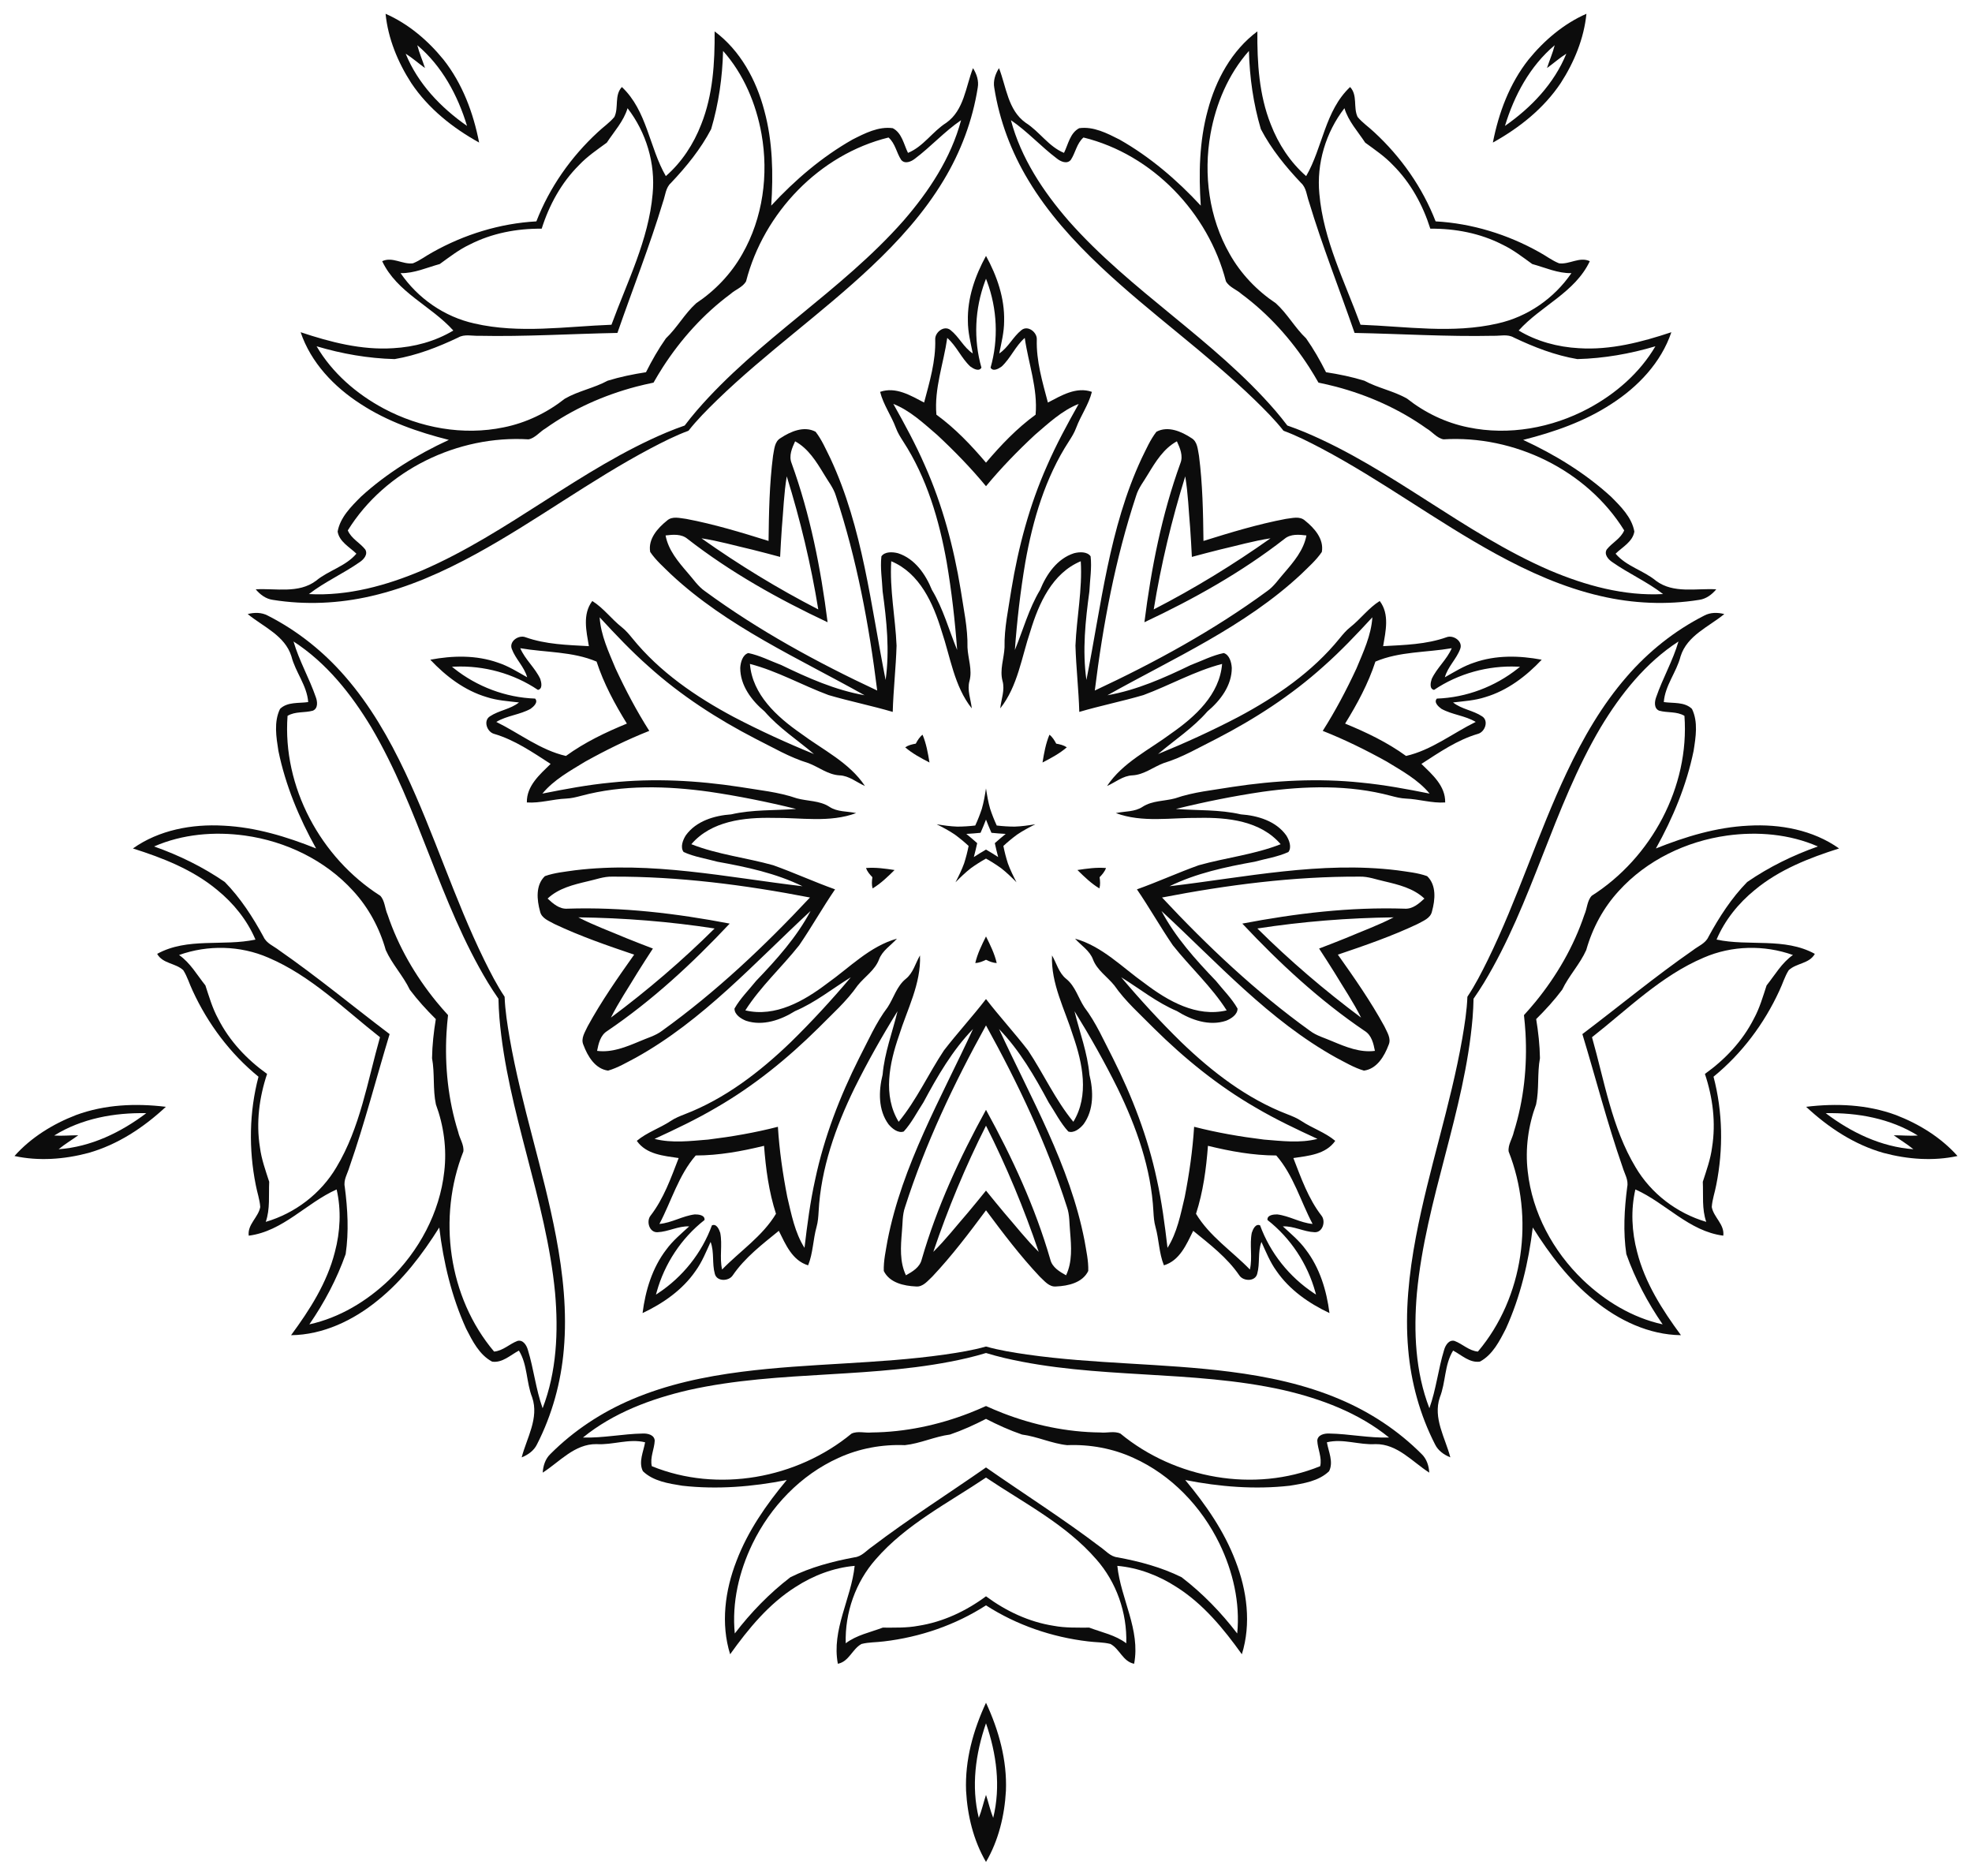<?xml version="1.0" encoding="utf-8"?>
<!DOCTYPE svg PUBLIC "-//W3C//DTD SVG 1.1//EN" "http://www.w3.org/Graphics/SVG/1.1/DTD/svg11.dtd">
<svg version="1.1" id="Layer_1" xmlns="http://www.w3.org/2000/svg" xmlns:xlink="http://www.w3.org/1999/xlink" x="0px" y="0px"
	 viewBox="0 0 1707.427 1623.86" enable-background="new 0 0 1707.427 1623.86" xml:space="preserve">
<g>
	<path fill="#0C0C0C" d="M836.464,1550.354c1.159,21.362,6.395,43.007,17.25,61.576
		c10.855-18.569,16.091-40.214,17.25-61.576c1.049-26.498-6.142-52.342-17.25-76.238
		C842.605,1498.012,835.414,1523.856,836.464,1550.354z M859.944,1573.766c-2.594-6.466-4.055-13.294-6.231-19.887
		c-2.175,6.593-3.637,13.421-6.231,19.887c-6.696-27.174-2.859-55.585,6.231-81.838
		C862.803,1518.181,866.64,1546.593,859.944,1573.766z"/>
	<path fill="#0C0C0C" d="M844.433,833.716c3.253-0.097,6.297-1.362,9.281-2.815c2.984,1.453,6.028,2.718,9.281,2.815
		c-1.894-8.11-5.578-15.599-9.281-23.003C850.01,818.117,846.326,825.606,844.433,833.716z"/>
	<path fill="#0C0C0C" d="M481.463,1070.692c-10.932-57.83-30.035-113.786-40.14-171.784
		c-2.034-11.913-3.955-23.923-4.416-36.008c-6.731-10.047-12.236-20.893-17.592-31.726
		c-25.916-52.861-43.351-109.359-68.498-162.57c-13.962-29.522-30.409-58.176-51.95-82.891
		c-18.713-21.624-41.479-39.805-66.999-52.763c-5.35-2.892-11.621-2.819-17.396-1.344
		c13.481,11.075,32.223,18.537,37.862,36.631c3.495,13.719,13.441,25.141,14.519,39.565
		c-8.154,1.186-18.018-0.36-24.396,5.922c-5.469,11.239-3.272,24.417-1.415,36.303
		c6.087,29.715,17.888,58.075,32.651,84.51c-25.624-10.257-52.428-18.407-80.164-19.739
		c-27.264-1.545-55.833,3.688-78.444,19.735c25.899,8.203,51.826,18.342,72.945,35.896
		c14.165,11.515,25.974,26.14,33.153,42.992c-28.117,6.009-58.804-2.062-85.11,12.359
		c4.77,8.634,16.014,7.887,22.628,14.177c3.515,5.513,5.293,11.912,8.125,17.787
		c13.143,28.593,32.561,54.479,56.982,74.396c-8.05,30.468-8.544,62.823-2.371,93.681
		c1.163,6.418,3.485,12.639,3.882,19.166c-1.654,8.977-11.189,14.982-9.973,24.77
		c29.758-3.795,49.841-28.362,76.12-40.028c4.097,17.853,3.14,36.627-1.551,54.268
		c-6.768,26.615-21.783,50.057-37.914,71.917c27.724-0.308,53.913-12.867,75.062-30.142
		c21.656-17.38,38.55-39.728,53.252-63.088c3.594,30.064,10.717,59.944,23.259,87.562
		c5.484,10.707,11.452,22.66,22.483,28.538c8.853,1.333,15.924-5.715,23.218-9.549
		c7.606,12.303,6.273,27.39,11.509,40.543c6.074,17.952-4.703,35.005-9.1,51.89
		c5.539-2.201,10.655-5.828,13.284-11.312c13.029-25.483,20.761-53.574,23.19-82.067
		C491.057,1135.632,487.52,1102.783,481.463,1070.692z M291.267,1010.549c-13.449,22.833-35.795,39.816-61.162,47.256
		c3.889-11.166,2.436-23.103,2.982-34.687c-3.139-9.785-6.707-19.531-8.021-29.808
		c-3.432-21.398-0.637-43.149,6.186-63.588c-17.533-12.525-32.579-28.479-42.38-47.808
		c-4.977-9.088-7.82-19.069-11.031-28.83c-7.25-9.05-13.091-19.561-22.801-26.309
		c24.895-8.891,52.956-8.286,77.258,2.281c36.921,15.665,65.597,44.482,96.724,68.9
		C318.191,936.006,311.93,976.175,291.267,1010.549z M384.667,1014.14c-3.894,35.705-21.927,69.047-47.642,93.801
		c-19.204,18.448-42.99,32.852-69.169,38.592c12.985-18.833,23.793-39.243,31.433-60.83
		c2.847-19.247,1.754-38.898-0.764-58.126c-1.31-6.129,2.434-11.636,4.056-17.315
		c13.176-37.781,23.129-76.698,34.77-115.013c-31.939-24.155-62.866-49.789-95.733-72.61
		c-4.651-3.641-10.916-5.895-13.459-11.624c-9.264-17.036-19.93-33.577-33.547-47.475
		c-18.869-12.973-39.61-23.133-61.185-30.736c24.554-10.744,52.263-13.072,78.643-9.435
		c35.353,4.911,69.541,21.286,93.678,47.883c13.371,14.499,22.913,32.267,28.249,51.221
		c5.466,12.257,15.025,22.18,20.817,34.331c6.803,9.07,14.464,17.463,22.534,25.45
		c-1.834,11.205-3.098,22.498-3.271,33.834c2.456,13.235,0.556,26.882,3.338,40.01
		C384.238,974.568,386.962,994.551,384.667,1014.14z M469.821,1219.149c-5.881-16.371-7.641-33.821-12.736-50.428
		c-1.103-3.951-4.091-9.075-8.99-7.864c-6.989,2.612-12.533,8.562-20.292,9.239
		c-39.772-47.076-49.081-116.258-26.618-173.171c0.761-5.8-3.279-11.263-4.454-16.915
		c-8.695-27.625-11.741-56.865-10.135-85.732c0.308-5.175,0.763-10.328,1.331-15.463
		c-3.478-3.82-6.875-7.722-10.166-11.727c-18.267-22.41-32.99-47.856-42.193-75.316
		c-2.372-5.263-2.314-12.058-6.34-16.303c-51.625-32.84-84.759-94.281-80.253-155.744
		c6.675-4.013,14.657-2.457,21.847-4.452c4.675-1.9,4.081-7.801,2.651-11.646
		c-5.639-16.43-14.471-31.582-19.337-48.283c28.426,18.387,50.045,45.562,67.347,74.32
		c41.455,70.083,58.9,151.476,101.093,221.179c2.852,4.677,5.862,9.276,9.003,13.79
		c0.113,5.497,0.38,10.987,0.822,16.448c6.835,81.191,40.563,157.293,48.22,238.358
		C483.528,1152.872,482.01,1187.564,469.821,1219.149z"/>
	<path fill="#0C0C0C" d="M952.081,759.433c2.304-2.389,4.448-4.893,5.545-7.957
		c-8.298-0.705-16.559,0.484-24.746,1.718c5.898,5.81,11.882,11.628,19.01,15.935
		C952.803,766.006,952.54,762.72,952.081,759.433z"/>
	<path fill="#0C0C0C" d="M1159.991,1211.357c-30.161-12.85-62.495-19.637-94.887-23.793
		c-58.377-7.473-117.498-6.597-175.78-14.909c-11.958-1.747-23.974-3.631-35.61-6.927
		c-11.635,3.296-23.651,5.18-35.61,6.927c-58.282,8.312-117.403,7.435-175.78,14.909
		c-32.392,4.156-64.726,10.943-94.887,23.793c-26.348,11.115-50.675,27.149-70.884,47.415
		c-4.404,4.194-6.272,10.181-6.654,16.129c14.699-9.399,27.587-24.918,46.538-24.689
		c14.127,0.915,28.064-5.014,42.115-1.582c-1.392,8.122-5.91,17.025-1.907,25.032
		c8.999,8.675,22.211,10.658,34.089,12.564c30.142,3.394,60.761,0.934,90.464-4.938
		c-17.673,21.2-33.707,44.174-43.545,70.141c-9.895,25.452-13.746,54.24-5.472,80.703
		c15.805-22.096,33.459-43.621,56.681-58.282c15.328-9.914,32.887-16.625,51.133-18.245
		c-2.974,28.598-20.133,55.289-14.547,84.763c9.685-1.868,12.45-12.793,20.476-17.139
		c6.33-1.64,12.964-1.353,19.427-2.231c31.256-3.664,61.874-14.132,88.363-31.204
		c26.489,17.072,57.107,27.54,88.363,31.204c6.463,0.877,13.098,0.591,19.427,2.231
		c8.026,4.347,10.791,15.271,20.476,17.139c5.586-29.475-11.573-56.166-14.547-84.763
		c18.245,1.62,35.804,8.331,51.133,18.245c23.221,14.661,40.876,36.186,56.681,58.282
		c8.274-26.462,4.423-55.251-5.472-80.703c-9.838-25.967-25.872-48.94-43.545-70.141
		c29.703,5.872,60.322,8.332,90.464,4.938c11.878-1.907,25.09-3.889,34.088-12.564
		c4.004-8.007-0.515-16.911-1.907-25.032c14.051-3.432,27.988,2.498,42.115,1.582
		c18.951-0.229,31.839,15.29,46.538,24.689c-0.381-5.948-2.25-11.935-6.654-16.129
		C1210.666,1238.506,1186.339,1222.472,1159.991,1211.357z M975.174,1422.637c-9.418-7.149-21.22-9.456-32.068-13.555
		c-10.276-0.038-20.648,0.343-30.828-1.582c-21.412-3.349-41.234-12.728-58.564-25.533
		c-17.33,12.805-37.153,22.184-58.565,25.533c-10.181,1.925-20.552,1.544-30.828,1.582
		c-10.848,4.099-22.649,6.406-32.068,13.555c-0.763-26.424,8.484-52.925,26.043-72.772
		c26.307-30.273,62.575-48.641,95.417-70.699c32.842,22.058,69.11,40.425,95.417,70.699
		C966.69,1369.712,975.937,1396.213,975.174,1422.637z M1055.896,1336.444c11.611,23.965,17.959,51.037,15.328,77.71
		c-13.898-18.169-29.97-34.756-48.139-48.692c-17.425-8.655-36.453-13.689-55.518-17.235
		c-6.234-0.648-10.314-5.91-15.214-9.209c-31.86-24.206-65.796-45.697-98.639-68.609
		c-32.843,22.912-66.779,44.403-98.639,68.609c-4.9,3.298-8.98,8.56-15.214,9.209
		c-19.065,3.546-38.092,8.579-55.518,17.235c-18.169,13.937-34.241,30.523-48.139,48.692
		c-2.631-26.672,3.718-53.745,15.328-77.71c15.595-32.106,41.733-59.559,74.487-74.297
		c17.921-8.236,37.768-11.82,57.443-11.039c13.346-1.411,25.738-7.435,39.084-9.189
		c10.728-3.667,21.078-8.359,31.168-13.567c10.09,5.207,20.44,9.899,31.168,13.567
		c13.346,1.754,25.738,7.779,39.084,9.189c19.675-0.782,39.522,2.803,57.443,11.039
		C1014.162,1276.884,1040.3,1304.338,1055.896,1336.444z M1150.802,1241.042c-4.099-0.172-9.895,1.087-10.257,6.12
		c0.324,7.455,4.271,14.566,2.517,22.154c-57.062,23.279-125.735,10.753-172.921-28.197
		c-5.281-2.516-11.725-0.362-17.464-0.992c-28.96-0.267-57.71-6.406-84.668-16.854
		c-4.826-1.893-9.587-3.917-14.295-6.044c-4.708,2.127-9.469,4.152-14.295,6.044
		c-26.958,10.448-55.708,16.587-84.668,16.854c-5.739,0.629-12.183-1.525-17.464,0.992
		c-47.186,38.95-115.859,51.476-172.921,28.197c-1.754-7.588,2.192-14.699,2.517-22.154
		c-0.362-5.033-6.158-6.292-10.257-6.12c-17.368,0.286-34.508,4.004-51.895,3.47
		c26.272-21.353,58.797-33.516,91.493-41.085c79.463-17.769,162.263-9.209,241.593-27.797
		c5.33-1.267,10.633-2.709,15.897-4.301c5.263,1.591,10.567,3.034,15.897,4.301
		c79.33,18.588,162.13,10.028,241.593,27.797c32.697,7.569,65.222,19.732,91.493,41.085
		C1185.31,1245.046,1168.17,1241.328,1150.802,1241.042z"/>
	<path fill="#0C0C0C" d="M1351.348,71.885c11.618-17.964,20.105-38.552,22.238-59.955
		c-19.696,8.642-36.654,23.075-50.149,39.676c-16.424,20.821-25.797,45.956-30.856,71.817
		C1315.613,110.621,1336.621,93.939,1351.348,71.885z M1303.05,109.013c8.077-26.581,21.673-51.822,43.062-69.87
		c-1.702,6.756-4.533,13.138-6.649,19.751c5.635-4.055,10.831-8.72,16.73-12.427
		C1345.639,72.387,1325.835,93.117,1303.05,109.013z"/>
	<path fill="#0C0C0C" d="M914.508,643.796c-1.56-2.929-3.279-5.742-5.854-7.733
		c-3.235,7.674-4.656,15.899-6.013,24.066c7.348-3.814,14.731-7.707,21.03-13.155
		C920.982,645.14,917.776,644.375,914.508,643.796z"/>
	<path fill="#0C0C0C" d="M1641.652,965.351c-24.877-9.186-51.678-10.334-77.837-7.153
		c19.294,17.949,41.65,32.774,67.176,39.965c20.675,5.499,42.878,7.208,63.892,2.622
		C1680.578,984.723,1661.611,973.054,1641.652,965.351z M1580.756,963.702c27.776-0.532,55.983,4.598,79.758,19.364
		c-6.951,0.468-13.896-0.251-20.839-0.22c5.598,4.106,11.64,7.606,16.988,12.071
		C1628.75,992.888,1602.914,980.459,1580.756,963.702z"/>
	<path fill="#0C0C0C" d="M1571.354,825.78c-26.306-14.421-56.993-6.35-85.11-12.359
		c7.179-16.852,18.988-31.477,33.153-42.992c21.119-17.554,47.046-27.693,72.945-35.896
		c-22.61-16.047-51.18-21.28-78.444-19.735c-27.736,1.332-54.539,9.482-80.164,19.739
		c14.764-26.435,26.564-54.795,32.651-84.51c1.857-11.885,4.054-25.064-1.415-36.303
		c-6.378-6.282-16.242-4.736-24.396-5.922c1.078-14.424,11.024-25.846,14.519-39.565
		c5.639-18.094,24.381-25.555,37.862-36.631c-5.775-1.476-12.046-1.548-17.396,1.344
		c-25.519,12.957-48.286,31.139-66.999,52.763c-21.541,24.714-37.988,53.369-51.95,82.891
		c-25.147,53.211-42.583,109.709-68.498,162.57c-5.357,10.833-10.862,21.679-17.593,31.726
		c-0.46,12.085-2.382,24.095-4.415,36.008c-10.105,57.998-29.208,113.954-40.14,171.784
		c-6.057,32.091-9.594,64.94-6.693,97.596c2.429,28.493,10.161,56.584,23.19,82.067
		c2.628,5.485,7.744,9.111,13.284,11.312c-4.397-16.884-15.174-33.937-9.1-51.89
		c5.236-13.153,3.904-28.24,11.509-40.543c7.294,3.833,14.366,10.882,23.218,9.549
		c11.031-5.878,16.999-17.831,22.483-28.538c12.542-27.618,19.665-57.498,23.259-87.562
		c14.701,23.36,31.596,45.708,53.252,63.088c21.149,17.276,47.338,29.834,75.062,30.142
		c-16.131-21.86-31.147-45.301-37.914-71.917c-4.692-17.642-5.648-36.415-1.551-54.268
		c26.279,11.666,46.361,36.233,76.12,40.028c1.216-9.788-8.319-15.793-9.973-24.77
		c0.397-6.527,2.719-12.748,3.882-19.166c6.174-30.858,5.68-63.213-2.371-93.681
		c24.422-19.917,43.839-45.802,56.982-74.396c2.831-5.876,4.61-12.274,8.125-17.787
		C1555.341,833.667,1566.585,834.414,1571.354,825.78z M1306.243,996.926
		c22.462,56.913,13.154,126.095-26.618,173.171c-7.758-0.677-13.302-6.627-20.292-9.239
		c-4.899-1.211-7.887,3.913-8.99,7.864c-5.095,16.607-6.856,34.056-12.737,50.428
		c-12.19-31.584-13.707-66.276-10.801-99.712c7.657-81.065,41.384-157.167,48.22-238.358
		c0.442-5.46,0.709-10.95,0.822-16.448c3.14-4.514,6.151-9.112,9.003-13.79
		c42.193-69.703,59.638-151.096,101.093-221.179c17.302-28.758,38.921-55.932,67.347-74.32
		c-4.865,16.701-13.697,31.853-19.337,48.283c-1.43,3.845-2.024,9.746,2.651,11.646
		c7.19,1.995,15.173,0.44,21.847,4.452c4.506,61.462-28.628,122.903-80.253,155.744
		c-4.025,4.245-3.968,11.039-6.34,16.303c-9.203,27.46-23.926,52.906-42.193,75.316
		c-3.291,4.005-6.688,7.907-10.166,11.727c0.568,5.135,1.023,10.288,1.331,15.463
		c1.606,28.867-1.44,58.107-10.135,85.732C1309.522,985.663,1305.482,991.126,1306.243,996.926z M1439.572,1146.533
		c-26.18-5.74-49.965-20.144-69.169-38.592c-25.715-24.753-43.748-58.096-47.642-93.801
		c-2.295-19.589,0.429-39.572,7.252-58.043c2.782-13.128,0.882-26.776,3.338-40.01
		c-0.173-11.336-1.437-22.629-3.271-33.834c8.07-7.987,15.731-16.38,22.534-25.45
		c5.792-12.15,15.351-22.075,20.817-34.331c5.337-18.954,14.878-36.722,28.249-51.221
		c24.138-26.597,58.325-42.972,93.678-47.883c26.38-3.637,54.089-1.309,78.643,9.435
		c-21.575,7.604-42.316,17.763-61.185,30.736c-13.617,13.898-24.283,30.438-33.547,47.475
		c-2.543,5.729-8.808,7.983-13.459,11.624c-32.867,22.821-63.793,48.455-95.733,72.61
		c11.642,38.315,21.594,77.232,34.77,115.013c1.623,5.679,5.366,11.186,4.056,17.315
		c-2.519,19.228-3.612,38.879-0.764,58.126C1415.779,1107.289,1426.587,1127.7,1439.572,1146.533z
		 M1529.587,853.083c-3.212,9.761-6.054,19.743-11.031,28.83c-9.801,19.329-24.847,35.283-42.38,47.808
		c6.823,20.439,9.618,42.19,6.186,63.588c-1.315,10.277-4.882,20.023-8.021,29.808
		c0.546,11.584-0.907,23.52,2.982,34.687c-25.367-7.44-47.713-24.424-61.162-47.256
		c-20.663-34.374-26.924-74.543-37.753-112.594c31.127-24.419,59.803-53.236,96.724-68.9
		c24.302-10.566,52.362-11.171,77.258-2.281C1542.679,833.522,1536.838,844.033,1529.587,853.083z"/>
	<path fill="#0C0C0C" d="M792.92,643.796c-3.268,0.579-6.474,1.344-9.163,3.178
		c6.299,5.448,13.682,9.341,21.03,13.155c-1.356-8.167-2.778-16.392-6.013-24.066
		C796.199,638.054,794.48,640.866,792.92,643.796z"/>
	<path fill="#0C0C0C" d="M1334.88,571.128c-19.38-3.66-39.77-4.11-58.57,2.54c-9.03,2.93-17.08,8.04-25.3,12.67
		c2.53-9.16,10.05-15.75,13.29-24.56c2.57-6.62-6-12.37-11.83-10.11c-17.6,6.28-36.45,6.7-54.89,7.73
		c2.15-12.93,5.72-27.63-2.97-39.09c-9.76,6.11-16.57,15.61-25.52,22.68c-3.49,2.74-6.34,6.16-9.13,9.58
		c-23.56,29.12-55.02,50.66-87.84,68.15c-22.61,11.83-45.84,22.45-69.45,32.09c14.32-12.19,30.29-22.53,42.72-36.85
		c11.2-9.4,21.2-22.49,21.13-37.77c-0.27-4.75-2.01-11.31-6.97-12.82c-9.96,2.03-19.13,6.84-28.6,10.4
		c-23.04,11.14-46.71,21.68-72.08,26.13c57.41-32.17,118.94-59.32,167.61-104.71c6.26-6.16,13.04-12.02,18-19.33
		c2.01-11.17-6.46-20.69-14.55-27.14c-4.59-4.18-11.15-2.09-16.61-1.49c-24.22,4.57-47.82,11.76-71.32,19.09
		c-0.29-24.61-0.74-49.28-3.88-73.72c-1.12-5.38-1.16-12.27-6.56-15.35c-8.63-5.7-20.3-10.81-30.3-5.45
		c-5.42,6.98-8.9,15.24-12.82,23.09c-28.13,60.33-34.93,127.23-47.79,191.77c-3.61-25.5-0.9-51.27,2.57-76.63
		c0.46-10.1,2.2-20.31,1.06-30.41c-2.97-4.25-9.75-3.87-14.35-2.67c-14.55,4.65-23.91,18.22-29.39,31.76
		c-9.78,16.25-14.68,34.64-21.84,52.03c1.86-25.44,4.79-50.81,9.05-75.97c6.5-36.62,17.26-73.2,37.68-104.6
		c2.38-3.71,4.75-7.48,6.29-11.64c3.95-10.7,10.88-20.11,13.67-31.28c-13.58-4.73-26.46,3.21-38.09,9.25
		c-4.72-17.85-10.15-35.91-9.61-54.59c0.35-6.25-7.77-12.62-13.27-8.13c-7.38,5.81-11.32,14.99-19.25,20.23
		c1.86-9.25,4.24-18.48,4.23-27.98c0.52-19.93-6.21-39.18-15.69-56.48c-9.47,17.3-16.2,36.55-15.69,56.48
		c0,9.5,2.37,18.73,4.24,27.98c-7.93-5.24-11.87-14.42-19.25-20.23c-5.5-4.49-13.62,1.88-13.27,8.13
		c0.54,18.68-4.89,36.74-9.62,54.59c-11.62-6.04-24.51-13.98-38.09-9.25c2.79,11.17,9.73,20.58,13.68,31.28
		c1.54,4.16,3.9,7.93,6.29,11.64c20.42,31.4,31.18,67.98,37.68,104.6c4.26,25.16,7.18,50.53,9.05,75.97
		c-7.17-17.39-12.06-35.78-21.84-52.03c-5.48-13.54-14.84-27.11-29.39-31.76c-4.6-1.2-11.38-1.58-14.35,2.67
		c-1.15,10.1,0.59,20.31,1.05,30.41c3.48,25.36,6.18,51.13,2.58,76.63c-12.86-64.54-19.66-131.44-47.79-191.77
		c-3.92-7.85-7.4-16.11-12.82-23.09c-10-5.36-21.68-0.25-30.31,5.45c-5.4,3.08-5.44,9.97-6.55,15.35
		c-3.14,24.44-3.59,49.11-3.88,73.72c-23.5-7.33-47.11-14.52-71.32-19.09c-5.46-0.6-12.02-2.69-16.61,1.49
		c-8.09,6.45-16.56,15.97-14.55,27.14c4.95,7.31,11.74,13.17,18,19.33c48.67,45.39,110.2,72.54,167.61,104.71
		c-25.37-4.45-49.05-14.99-72.08-26.13c-9.47-3.56-18.64-8.37-28.6-10.4c-4.96,1.51-6.7,8.07-6.97,12.82
		c-0.07,15.28,9.93,28.37,21.12,37.77c12.43,14.32,28.41,24.66,42.73,36.85c-23.62-9.64-46.84-20.26-69.46-32.09
		c-32.81-17.49-64.27-39.03-87.83-68.15c-2.79-3.42-5.65-6.84-9.13-9.58c-8.95-7.07-15.76-16.57-25.52-22.68
		c-8.69,11.46-5.13,26.16-2.97,39.09c-18.44-1.03-37.29-1.45-54.89-7.73c-5.84-2.26-14.41,3.49-11.84,10.11
		c3.25,8.81,10.76,15.4,13.3,24.56c-8.22-4.63-16.27-9.74-25.31-12.67c-18.79-6.65-39.18-6.2-58.56-2.54
		c13.53,14.36,29.75,26.71,48.87,32.38c9.03,2.94,18.55,3.53,27.92,4.62c-7.44,5.92-17.39,6.83-25.19,12.05
		c-5.97,3.85-2.42,13.54,3.63,15.14c17.93,5.26,33.43,16,48.95,26.01c-9.34,9.19-20.87,18.99-20.57,33.37
		c11.48,0.8,22.57-2.89,33.97-3.34c4.44-0.18,8.76-1.26,13.02-2.39c36.18-9.71,74.29-8.64,111.12-3.51
		c25.24,3.73,50.28,8.78,75.05,14.87c-18.75,1.44-37.75,0.42-56.23,4.69c-14.58,1.03-30.37,5.74-39.29,18.14
		c-2.57,4-5.02,10.33-1.89,14.47c9.25,4.21,19.5,5.71,29.25,8.4c25.18,4.52,50.53,9.92,73.67,21.22
		c-65.35-7.71-131.09-21.91-197.15-13.8c-8.68,1.3-17.61,2.06-25.92,5.06c-8.19,7.85-6.94,20.53-4.18,30.5
		c1.26,6.09,7.79,8.26,12.56,10.97c22.28,10.54,45.6,18.6,68.93,26.48c-14.24,20.09-28.38,40.31-40.2,61.93
		c-2.26,5-6.28,10.6-3.72,16.26c3.63,9.69,10.07,20.69,21.32,22.22c8.48-2.45,16.15-7.09,23.94-11.14
		c58.21-32.27,103.04-82.4,151.38-127.05c-12.07,22.75-29.41,42.01-47.12,60.48c-6.32,7.9-13.73,15.14-18.73,23.98
		c-0.1,5.19,5.61,8.87,10.04,10.59c14.5,4.79,30.04-0.68,42.44-8.42c17.47-7.39,32.23-19.39,48.25-29.25
		c-16.46,19.49-33.74,38.29-51.98,56.14c-26.78,25.8-56.98,49.07-91.96,62.48c-4.11,1.6-8.24,3.26-11.93,5.72
		c-9.49,6.33-20.63,9.87-29.45,17.27c8.21,11.8,23.29,12.96,36.25,14.9c-6.67,17.22-12.89,35.02-24.3,49.81
		c-3.96,4.86-1.13,14.78,5.95,14.39c9.39-0.37,17.97-5.48,27.47-5.06c-6.95,6.39-14.3,12.46-19.88,20.15
		c-12.13,15.82-18,35.35-20.5,54.92c17.83-8.43,34.59-20.05,45.89-36.47c5.59-7.69,9.09-16.55,13.02-25.13
		c3.34,8.9,1.13,18.64,3.68,27.68c1.81,6.86,12.13,6.48,15.52,1.22c10.54-15.42,25.55-26.84,39.87-38.51
		c5.85,11.72,11.61,25.72,25.37,29.87c4.31-10.67,4.23-22.36,7.32-33.34c1.2-4.27,1.51-8.71,1.76-13.12
		c1.94-37.4,14.73-73.32,31-106.76c11.34-22.86,23.88-45.11,37.33-66.79c-4.43,18.29-11.27,36.04-12.91,54.93
		c-3.53,14.18-3.93,30.66,5.11,42.97c3.01,3.68,8.27,7.97,13.17,6.27c6.86-7.49,11.46-16.77,17.03-25.22
		c12.08-22.55,25.05-44.99,42.95-63.51c-27.53,59.77-61.35,117.9-74.05,183.24c-1.45,8.66-3.49,17.39-3.2,26.21
		c4.94,10.22,17.39,12.95,27.72,13.41c6.18,0.68,10.26-4.86,14.32-8.56c16.9-17.93,31.77-37.62,46.47-57.37
		c14.71,19.75,29.58,39.44,46.48,57.37c4.06,3.7,8.14,9.24,14.32,8.56c10.33-0.46,22.78-3.19,27.72-13.41
		c0.29-8.82-1.75-17.55-3.2-26.21c-12.7-65.34-46.52-123.47-74.05-183.24c17.9,18.52,30.86,40.96,42.95,63.51
		c5.57,8.45,10.16,17.73,17.03,25.22c4.9,1.7,10.16-2.59,13.17-6.27c9.04-12.31,8.64-28.79,5.11-42.97
		c-1.64-18.89-8.48-36.64-12.91-54.93c13.44,21.68,25.99,43.93,37.33,66.79c16.27,33.44,29.06,69.36,31,106.76
		c0.25,4.41,0.56,8.85,1.76,13.12c3.09,10.98,3.01,22.67,7.32,33.34c13.76-4.15,19.52-18.15,25.37-29.87
		c14.32,11.67,29.33,23.09,39.87,38.51c3.39,5.26,13.71,5.64,15.52-1.22c2.55-9.04,0.34-18.78,3.68-27.68
		c3.92,8.58,7.43,17.44,13.02,25.13c11.3,16.42,28.06,28.04,45.89,36.47c-2.51-19.57-8.37-39.1-20.51-54.92
		c-5.58-7.69-12.92-13.76-19.87-20.15c9.5-0.42,18.08,4.69,27.47,5.06c7.08,0.39,9.91-9.53,5.95-14.39
		c-11.41-14.79-17.63-32.59-24.31-49.81c12.96-1.94,28.05-3.1,36.26-14.9c-8.82-7.4-19.96-10.94-29.45-17.27
		c-3.69-2.46-7.82-4.12-11.94-5.72c-34.97-13.41-65.18-36.68-91.95-62.48c-18.24-17.85-35.52-36.65-51.99-56.14
		c16.03,9.86,30.79,21.86,48.25,29.25c12.4,7.74,27.95,13.21,42.45,8.42c4.43-1.72,10.14-5.4,10.04-10.59
		c-5.01-8.84-12.42-16.08-18.73-23.98c-17.71-18.47-35.05-37.73-47.12-60.48c48.33,44.65,93.17,94.78,151.38,127.05
		c7.79,4.05,15.46,8.69,23.94,11.14c11.25-1.53,17.69-12.53,21.32-22.22c2.56-5.66-1.46-11.26-3.72-16.26
		c-11.83-21.62-25.96-41.84-40.2-61.93c23.33-7.88,46.65-15.94,68.92-26.48c4.78-2.71,11.31-4.88,12.57-10.97
		c2.76-9.97,4.01-22.65-4.18-30.5c-8.31-3-17.24-3.76-25.92-5.06c-66.06-8.11-131.8,6.09-197.15,13.8
		c23.14-11.3,48.48-16.7,73.67-21.22c9.75-2.69,20-4.19,29.25-8.4c3.13-4.14,0.67-10.47-1.9-14.47
		c-8.92-12.4-24.71-17.11-39.29-18.14c-18.47-4.27-37.47-3.25-56.22-4.69c24.77-6.09,49.8-11.14,75.05-14.87
		c36.83-5.13,74.94-6.2,111.12,3.51c4.26,1.13,8.58,2.21,13.01,2.39c11.4,0.45,22.49,4.14,33.98,3.34
		c0.3-14.38-11.23-24.18-20.57-33.37c15.52-10.01,31.02-20.75,48.94-26.01c6.06-1.6,9.61-11.29,3.64-15.14
		c-7.81-5.22-17.75-6.13-25.19-12.05c9.37-1.09,18.89-1.68,27.92-4.62
		C1305.13,597.838,1321.35,585.488,1334.88,571.128z M1030.5,457.258c0.57,8.27,1.06,16.57,1.46,24.87
		c8.03-2.18,16.07-4.27,24.11-6.29c14.63-3.34,29.11-7.57,44-9.8c-32.21,22.79-66,43.48-101.13,61.55
		c6.32-38.99,15.56-77.53,27.28-115.2C1028.71,427.228,1029.16,442.308,1030.5,457.258z M983.66,429.328
		c2.08-7.02,6.81-12.72,10.44-18.97c6.51-10.73,13.5-22.12,24.89-28.3c2.7,5.86,5.63,12.56,3.03,18.99
		c-16.09,44.46-25.24,90.84-31.15,137.65c42.69-20.09,83.97-43.13,121.28-72.17c5.32-4.46,12.6-3.74,19-2.98
		c-2.35,12.74-11.04,22.9-19.22,32.42c-4.83,5.38-8.79,11.64-14.82,15.79c-46.42,34.05-97.1,61.7-149.2,86.06
		C954.98,540.748,965.62,484.008,983.66,429.328z M820.16,292.558c8.11,7.07,12.15,17.47,19.97,24.73
		c2.57,1.88,7.51,4.75,9.63,0.99c-7-24.46-5.76-51,3.14-74.82c0.27-0.72,0.54-1.43,0.81-2.15
		c0.28,0.72,0.55,1.43,0.82,2.15c8.9,23.82,10.14,50.36,3.14,74.82c2.12,3.76,7.06,0.89,9.63-0.99
		c7.81-7.26,11.86-17.66,19.97-24.73c3.17,22.13,11.39,43.84,9.39,66.44c-16.22,11.81-30,26.29-42.95,41.53
		c-12.94-15.24-26.72-29.72-42.94-41.53C808.77,336.398,816.99,314.688,820.16,292.558z M651.36,475.838
		c8.04,2.02,16.08,4.11,24.1,6.29c0.41-8.3,0.9-16.6,1.47-24.87c1.34-14.95,1.79-30.03,4.28-44.87
		c11.72,37.67,20.95,76.21,27.28,115.2c-35.13-18.07-68.92-38.76-101.13-61.55
		C622.24,468.268,636.72,472.498,651.36,475.838z M610.319,511.758c-6.03-4.15-10-10.41-14.82-15.79
		c-8.19-9.52-16.87-19.68-19.22-32.42c6.4-0.76,13.68-1.48,18.99,2.98c37.32,29.04,78.6,52.08,121.29,72.17
		c-5.91-46.81-15.07-93.19-31.15-137.65c-2.6-6.43,0.33-13.13,3.03-18.99c11.39,6.18,18.37,17.57,24.89,28.3
		c3.63,6.25,8.36,11.95,10.44,18.97c18.04,54.68,28.67,111.42,35.75,168.49
		C707.42,573.458,656.74,545.808,610.319,511.758z M429.72,624.988c9.23-5.53,20.37-6.16,29.69-11.35
		c2.58-1.86,6.84-5.67,3.92-8.85c-25.43-0.9-50.29-10.29-70.19-26.11c-0.6-0.48-1.2-0.96-1.8-1.44c0.77-0.04,1.54-0.08,2.3-0.11
		c25.4-1.1,51.03,5.92,72.13,20.14c4.23-0.86,3.03-6.44,2.03-9.47c-4.48-9.68-13.12-16.74-17.34-26.63
		c22.02,3.81,45.21,2.71,66.09,11.6c6.22,19.08,15.72,36.65,26.23,53.67c-18.51,7.6-36.53,16.23-52.77,28.01
		C467.89,649.368,449.78,634.848,429.72,624.988z M551.86,842.168c4.41-7.03,8.88-14.03,13.44-20.98
		c-7.78-2.95-15.51-5.99-23.2-9.08c-13.81-5.9-28.01-10.99-41.35-17.94c39.44,0.5,78.95,3.62,117.98,9.65
		c-28.03,27.83-58.15,53.57-89.78,77.16C535.66,867.518,544.16,855.048,551.86,842.168z M573.34,892.298
		c-5.81,4.45-12.99,6.28-19.59,9.21c-11.58,4.85-23.93,9.96-36.77,8.26c1.25-6.32,2.82-13.47,8.7-17.14
		c39.15-26.51,73.82-58.66,106.12-93.05c-46.35-8.84-93.29-14.47-140.55-12.91c-6.91,0.49-12.38-4.37-17.11-8.75
		c9.39-8.92,22.39-12.04,34.6-14.93c7.06-1.51,13.95-4.25,21.27-4.06c57.57-0.27,114.82,7.16,171.29,18.07
		C662.03,819.008,620.08,858.668,573.34,892.298z M625.22,1099.048c-2.4-10.49,0.44-21.28-1.62-31.75
		c-0.97-3.03-3.28-8.25-7.2-6.46c-8.72,23.91-25.32,44.65-46.52,58.68c-0.64,0.43-1.28,0.85-1.93,1.27
		c0.2-0.74,0.4-1.48,0.61-2.22c6.8-24.5,21.39-46.7,41.44-62.38c0.49-4.29-5.19-4.87-8.37-4.85c-10.6,1.27-19.98,7.31-30.7,8.26
		c10.44-19.76,16.56-42.16,31.46-59.27c20.07-0.02,39.72-3.63,59.15-8.36c1.51,19.95,4.15,39.75,10.33,58.84
		C660.21,1070.278,640.799,1083.008,625.22,1099.048z M869.52,1049.988c-5.32-6.36-10.6-12.77-15.81-19.26
		c-5.2,6.49-10.48,12.9-15.8,19.26c-9.87,11.31-19.1,23.24-29.83,33.79
		c12.66-37.37,27.83-73.97,45.63-109.23c17.8,35.26,32.98,71.86,45.64,109.23
		C888.62,1073.228,879.39,1061.298,869.52,1049.988z M923.83,1045.048c2.44,6.91,1.97,14.3,2.71,21.49
		c1.03,12.51,2.08,25.83-3.51,37.52c-5.62-3.14-11.93-6.84-13.61-13.57c-13.12-45.43-32.98-88.33-55.71-129.68
		c-22.72,41.35-42.58,84.25-55.7,129.68c-1.68,6.73-7.99,10.43-13.61,13.57c-5.59-11.69-4.54-25.01-3.51-37.52
		c0.74-7.19,0.27-14.58,2.71-21.49c17.54-54.83,42.29-106.98,70.11-157.32
		C881.539,938.068,906.289,990.218,923.83,1045.048z M1136.49,1059.598c-10.71-0.95-20.1-6.99-30.69-8.26
		c-3.18-0.02-8.86,0.56-8.37,4.85c20.04,15.68,34.64,37.88,41.43,62.38c0.22,0.74,0.41,1.48,0.61,2.22
		c-0.64-0.42-1.28-0.84-1.92-1.27c-21.2-14.03-37.8-34.77-46.52-58.68c-3.92-1.79-6.23,3.43-7.2,6.46
		c-2.06,10.47,0.78,21.26-1.62,31.75c-15.58-16.04-34.99-28.77-46.66-48.24c6.19-19.09,8.82-38.89,10.33-58.84
		c19.44,4.73,39.09,8.34,59.16,8.36C1119.94,1017.438,1126.06,1039.838,1136.49,1059.598z M1165.33,812.108
		c-7.69,3.09-15.42,6.13-23.2,9.08c4.56,6.95,9.03,13.95,13.43,20.98c7.71,12.88,16.2,25.35,22.91,38.81
		c-31.62-23.59-61.74-49.33-89.78-77.16c39.04-6.03,78.54-9.15,117.99-9.65
		C1193.34,801.118,1179.13,806.208,1165.33,812.108z M1177.42,758.928c7.32-0.19,14.2,2.55,21.27,4.06
		c12.21,2.89,25.21,6.01,34.6,14.93c-4.73,4.38-10.2,9.24-17.12,8.75c-47.25-1.56-94.19,4.07-140.54,12.91
		c32.3,34.39,66.97,66.54,106.12,93.05c5.88,3.67,7.45,10.82,8.7,17.14c-12.84,1.7-25.19-3.41-36.77-8.26
		c-6.6-2.93-13.79-4.76-19.6-9.21c-46.73-33.63-88.68-73.29-127.95-115.3
		C1062.6,766.088,1119.85,758.658,1177.42,758.928z M1237.82,687.038c-19.63-3.91-39.34-7.61-59.27-9.52
		c-37.18-3.92-74.75-1.87-111.61,3.75c-16.59,2.79-33.52,4.31-49.47,9.87c-9.33,2.54-19.69,1.86-28.09,7.27
		c-6.9,4.63-15.46,3.8-23.23,5.5c22.96,8.54,47.88,3.85,71.76,4.15c25.05-0.5,53.54,2.53,70.93,22.79
		c-22.76,8.96-47.42,11.63-70.9,18.2c-18.05,6.45-35.5,14.45-53.55,20.88c10.82,15.81,20.23,32.55,31.05,48.37
		c15.14,19.12,33.52,35.77,46.66,56.4c-25.98,6.17-50.8-8.12-70.78-23.26c-19.5-13.79-36.9-32.23-60.5-38.82
		c5.29,5.95,12.71,10.31,15.57,18.11c3.61,9.31,12.39,14.85,18.44,22.39c9.65,13.88,22.45,25.06,34.23,37.06
		c26.52,26.22,55.71,49.96,88.09,68.64c17.24,10.17,35.36,18.76,53.55,27.14c-15.16,3.89-31.06,1.81-46.44,0.59
		c-20.25-2.48-40.53-5.96-60.36-11.07c-0.64,10.22-1.69,20.42-3.08,30.57c-1.38,10.15-3.1,20.24-5.05,30.25
		c-3.58,15.01-6.52,30.77-14.91,43.99c-2.34-19.89-4.91-39.77-9.26-59.31c-7.76-36.57-21.32-71.67-38.06-105
		c-7.77-14.91-14.45-30.54-24.67-44c-5.3-8.08-7.85-18.15-15.59-24.46c-6.54-5.13-8.39-13.54-12.41-20.4
		c-1.03,24.48,11.13,46.73,18.22,69.53c8.22,23.68,14.15,51.71,0.25,74.51c-15.56-18.88-25.72-41.51-39.22-61.81
		c-11.71-15.18-24.71-29.3-36.41-44.47c-11.69,15.17-24.69,29.29-36.41,44.47c-13.49,20.3-23.66,42.93-39.21,61.81
		c-13.9-22.8-7.97-50.83,0.24-74.51c7.1-22.8,19.26-45.05,18.23-69.53c-4.02,6.86-5.87,15.27-12.41,20.4
		c-7.74,6.31-10.3,16.38-15.6,24.46c-10.22,13.46-16.89,29.09-24.67,44c-16.74,33.33-30.29,68.43-38.05,105
		c-4.35,19.54-6.92,39.42-9.27,59.31c-8.38-13.22-11.32-28.98-14.9-43.99c-3.91-20.02-6.87-40.38-8.13-60.82
		c-19.83,5.11-40.11,8.59-60.36,11.07c-15.38,1.22-31.28,3.3-46.44-0.59c18.19-8.38,36.3-16.97,53.55-27.14
		c32.38-18.68,61.57-42.42,88.09-68.64c11.78-12,24.58-23.18,34.22-37.06c6.06-7.54,14.84-13.08,18.45-22.39
		c2.86-7.8,10.28-12.16,15.56-18.11c-23.59,6.59-41,25.03-60.49,38.82c-19.98,15.14-44.8,29.43-70.78,23.26
		c13.14-20.63,31.52-37.28,46.66-56.4c10.82-15.82,20.22-32.56,31.04-48.37c-18.04-6.43-35.49-14.43-53.54-20.88
		c-23.48-6.57-48.15-9.24-70.9-18.2c17.39-20.26,45.87-23.29,70.93-22.79c23.88-0.3,48.8,4.39,71.76-4.15
		c-7.77-1.7-16.34-0.87-23.23-5.5c-8.4-5.41-18.76-4.73-28.09-7.27c-15.96-5.56-32.89-7.08-49.47-9.87
		c-36.87-5.62-74.44-7.67-111.61-3.75c-19.93,1.91-39.64,5.61-59.27,9.52c9.97-12.06,24.06-19.73,37.22-27.77
		c17.84-9.9,36.29-19.01,55.33-26.53c-10.98-17.27-20.56-35.48-29.17-53.98c-5.92-14.25-12.81-28.73-13.79-44.35
		c13.58,14.71,27.35,29.29,42.36,42.54c27.77,25.02,59.37,45.45,92.5,62.57c15.05,7.49,29.64,16.22,45.82,21.1
		c9.04,3.42,17.02,10.07,26.99,10.62c8.31,0.31,14.75,6.02,22.03,9.21c-13.55-20.41-36.47-31.26-55.61-45.54
		c-20.57-14.32-41.84-33.51-43.99-60.13c23.68,6.13,45.2,18.46,68.05,26.95c18.4,5.4,37.22,9.18,55.6,14.58
		c0.54-19.15,2.76-38.22,3.32-57.38c-1.02-24.36-6.1-48.64-4.61-73.05c24.65,10.27,36.33,36.43,43.6,60.42
		c7.66,22.61,10.9,47.76,26.12,66.96c-0.78-7.91-4.22-15.8-1.95-23.8c2.55-9.65-1.3-19.3-1.76-28.95
		c0.36-16.9-3.43-33.47-5.9-50.1c-6.05-36.8-15.71-73.16-30.93-107.31c-7.97-18.36-17.58-35.96-27.37-53.43
		c14.56,5.76,26.2,16.79,37.92,26.82c14.93,13.91,29.29,28.64,42.32,44.43c13.04-15.79,27.4-30.52,42.33-44.43
		c11.72-10.03,23.36-21.06,37.92-26.82c-9.8,17.47-19.4,35.07-27.37,53.43c-15.22,34.15-24.88,70.51-30.93,107.31
		c-2.47,16.63-6.26,33.2-5.9,50.1c-0.47,9.65-4.32,19.3-1.76,28.95c2.27,8-1.17,15.89-1.95,23.8
		c15.22-19.2,18.46-44.35,26.12-66.96c7.27-23.99,18.95-50.15,43.59-60.42c1.5,24.41-3.58,48.69-4.6,73.05
		c0.56,19.16,2.78,38.23,3.32,57.38c18.38-5.4,37.2-9.18,55.59-14.58c22.86-8.49,44.38-20.82,68.06-26.95
		c-2.16,26.62-23.43,45.81-43.99,60.13c-19.14,14.28-42.06,25.13-55.62,45.54c7.29-3.19,13.73-8.9,22.04-9.21
		c9.97-0.55,17.95-7.2,26.99-10.62c16.18-4.88,30.77-13.61,45.82-21.1c33.13-17.12,64.73-37.55,92.5-62.57
		c15-13.25,28.77-27.83,42.36-42.54c-0.98,15.62-7.87,30.1-13.79,44.35c-8.61,18.5-18.19,36.71-29.17,53.98
		c19.04,7.52,37.49,16.63,55.33,26.53C1213.76,667.308,1227.85,674.978,1237.82,687.038z M1248.02,613.638
		c9.32,5.19,20.46,5.82,29.69,11.35c-20.06,9.86-38.17,24.38-60.29,29.46c-16.24-11.78-34.27-20.41-52.77-28.01
		c10.5-17.02,20.01-34.59,26.23-53.67c20.88-8.89,44.07-7.79,66.09-11.6c-4.22,9.89-12.86,16.95-17.34,26.63
		c-1,3.03-2.2,8.61,2.03,9.47c21.1-14.22,46.73-21.24,72.12-20.14c0.77,0.03,1.54,0.07,2.3,0.11
		c-0.59,0.48-1.19,0.96-1.79,1.44c-19.9,15.82-44.76,25.21-70.19,26.11
		C1241.18,607.968,1245.44,611.778,1248.02,613.638z"/>
	<path fill="#0C0C0C" d="M890.351,155.975c16.848,28.124,39.018,52.621,62.78,75.022
		c42.835,40.36,91.181,74.4,133.446,115.383c8.648,8.442,17.262,17.029,24.737,26.535
		c11.351,4.172,22.179,9.711,32.881,15.326c52.037,27.532,99.351,62.992,150.972,91.26
		c28.648,15.677,58.797,29.192,90.751,36.524c27.849,6.495,56.955,7.822,85.216,3.305
		c6.028-0.805,11.059-4.55,14.863-9.138c-17.416-1.036-36.965,3.944-52.162-7.38
		c-10.891-9.044-25.651-12.439-35.002-23.474c5.9-5.753,14.789-10.3,16.256-19.131
		c-2.181-12.307-11.705-21.677-20.193-30.201c-22.391-20.462-48.607-36.47-76.089-49.178
		c26.759-6.763,53.234-15.925,76.456-31.15c22.965-14.775,43.002-35.802,51.862-62.074
		c-25.774,8.586-52.709,15.623-80.113,13.835c-18.228-0.989-36.378-5.881-52.091-15.294
		c19.215-21.388,48.786-32.896,61.591-60.025c-8.934-4.181-17.591,3.032-26.64,1.831
		c-6.085-2.394-11.284-6.525-17.028-9.615c-27.44-15.407-58.364-24.935-89.828-26.694
		c-11.396-29.381-30.013-55.847-53.146-77.183c-4.713-4.508-10.249-8.177-14.406-13.224
		c-3.938-8.235,0.246-18.697-6.491-25.902c-21.844,20.562-23.651,52.241-38.054,77.126
		c-13.808-12.035-24.069-27.785-30.643-44.816c-10.169-25.51-11.8-53.301-11.598-80.467
		c-22.248,16.545-36.054,42.099-43.009,68.506c-7.304,26.79-7.836,54.8-5.999,82.34
		c-20.579-22.21-43.905-42.197-70.284-57.168c-10.73-5.439-22.584-11.601-34.963-9.872
		c-7.946,4.125-9.523,13.984-13.171,21.372c-13.384-5.483-21.174-18.471-33.141-26.035
		c-15.466-10.954-16.771-31.084-23.138-47.328c-3.188,5.036-5.195,10.978-4.098,16.96
		C865.312,104.225,875.568,131.496,890.351,155.975z M1164.058,93.678c3.417,11.32,11.609,20.123,17.976,29.815
		c8.291,6.071,16.906,11.859,24.011,19.401c15.354,15.294,25.878,34.534,32.372,55.08
		c21.547-0.173,43.097,3.89,62.388,13.767c9.368,4.426,17.535,10.831,25.871,16.84
		c11.185,3.06,22.089,8.131,33.911,7.882c-14.915,21.826-37.972,37.83-63.843,43.566
		c-39.077,9.029-79.215,2.571-118.75,1.112c-13.605-37.149-32.15-73.327-35.639-113.281
		C1139.814,141.482,1147.91,114.608,1164.058,93.678z M1048.09,115.963c4.693-26.213,15.47-51.846,33.276-71.878
		c0.565,22.868,3.818,45.734,10.325,67.689c9.01,17.245,21.445,32.501,34.784,46.576
		c4.663,4.189,4.87,10.844,6.896,16.392c11.547,38.31,26.37,75.644,39.473,113.485
		c40.038,0.768,80.125,3.329,120.128,2.472c5.903,0.212,12.296-1.647,17.721,1.493
		c17.509,8.337,35.86,15.449,55.045,18.689c22.891-0.596,45.643-4.567,67.566-11.097
		c-13.549,23.125-34.598,41.295-58.077,53.858c-31.488,16.807-68.771,23.654-103.932,16.325
		c-19.34-3.871-37.503-12.637-52.961-24.834c-11.626-6.703-25.193-9.113-37.021-15.538
		c-10.835-3.339-21.966-5.626-33.19-7.344c-5.102-10.144-10.717-20.023-17.241-29.296
		c-9.766-9.263-16.25-21.421-26.218-30.407c-16.377-10.932-30.327-25.498-39.984-42.695
		C1046.845,188.678,1041.836,151.104,1048.09,115.963z M915.234,137.361c3.215,2.548,8.644,4.937,11.895,1.078
		c4.119-6.221,5.107-14.294,10.986-19.402c59.847,14.707,108.042,65.206,123.322,124.452
		c2.793,5.14,9.273,7.185,13.546,11.067c23.272,17.238,42.923,39.104,58.592,63.402
		c2.792,4.368,5.453,8.804,8.012,13.292c5.059,1.047,10.101,2.207,15.118,3.512
		c27.951,7.393,54.818,19.326,78.404,36.132c5.013,2.864,8.96,8.394,14.711,9.463
		c61.069-3.776,123.988,26.455,156.47,78.828c-3.041,7.17-10.414,10.603-15.057,16.443
		c-2.665,4.285,1.284,8.71,4.701,10.98c14.219,9.977,30.271,17.044,44.024,27.696
		c-33.805,1.833-67.268-7.444-98.169-20.54c-74.731-32.332-136.686-87.926-211.792-119.517
		c-5.057-2.108-10.195-4.058-15.389-5.864c-3.323-4.381-6.766-8.665-10.333-12.823
		c-53.253-61.667-125.271-103.411-179.114-164.493c-22.003-25.342-41.167-54.3-49.87-87.017
		C889.669,113.838,901.35,126.92,915.234,137.361z"/>
	<path fill="#0C0C0C" d="M65.775,965.351c-19.958,7.704-38.926,19.372-53.231,35.434
		c21.014,4.585,43.218,2.877,63.892-2.622c25.526-7.191,47.883-22.016,67.176-39.965
		C117.453,955.017,90.652,956.164,65.775,965.351z M126.672,963.702c-22.159,16.757-47.994,29.186-75.907,31.215
		c5.348-4.465,11.39-7.965,16.988-12.071c-6.943-0.032-13.887,0.688-20.839,0.22
		C70.689,968.3,98.895,963.17,126.672,963.702z"/>
	<path fill="#0C0C0C" d="M749.802,751.476c1.098,3.064,3.242,5.568,5.545,7.957c-0.46,3.287-0.722,6.573,0.191,9.697
		c7.128-4.307,13.112-10.125,19.009-15.935C766.361,751.961,758.1,750.771,749.802,751.476z"/>
	<path fill="#0C0C0C" d="M414.847,123.423c-5.059-25.861-14.432-50.996-30.856-71.817
		c-13.494-16.601-30.453-31.034-50.149-39.676c2.133,21.403,10.619,41.991,22.238,59.955
		C370.806,93.939,391.814,110.621,414.847,123.423z M367.963,58.894c-2.115-6.613-4.946-12.995-6.649-19.751
		C382.704,57.191,396.3,82.431,404.377,109.013c-22.785-15.896-42.588-36.626-53.144-62.546
		C357.133,50.174,362.328,54.838,367.963,58.894z"/>
	<path fill="#0C0C0C" d="M810.986,713.588l-0.001-0c0,0,0,0,0,0
		c-0,0-0-0-0.001-0l0.001,0c5.387,2.708,10.721,5.509,15.714,8.893
		c4.158,3.058,8.171,6.355,11.963,9.881c-0.996,5.082-2.305,10.107-3.871,15.026
		c-2.051,5.673-4.72,11.074-7.486,16.431l-0,0c0-0,0-0,0-0
		c0,0,0,0-0,0l0-0c4.24-4.286,8.552-8.494,13.313-12.197
		c4.194-3.009,8.569-5.807,13.094-8.325c4.526,2.517,8.9,5.315,13.094,8.325
		c4.761,3.703,9.073,7.911,13.313,12.197l0.001,0.001c0-0,0-0-0-0
		c0,0,0,0,0,0l-0.001-0.001c-2.766-5.357-5.435-10.758-7.486-16.431
		c-1.566-4.918-2.875-9.944-3.871-15.026c3.793-3.526,7.805-6.822,11.963-9.881
		c4.993-3.384,10.327-6.185,15.714-8.893l0.001-0c-0,0-0,0-0,0
		c0-0,0-0,0-0l-0.001,0c-5.95,0.975-11.911,1.845-17.94,2.042
		c-5.162-0.03-10.345-0.338-15.486-0.962c-2.182-4.697-4.076-9.532-5.7-14.431
		c-1.675-5.794-2.69-11.733-3.601-17.693v-0.001c0,0-0,0-0,0.001c0-0-0-0-0-0.001
		v0.001c-0.911,5.96-1.926,11.898-3.601,17.693c-1.624,4.9-3.519,9.735-5.7,14.431
		c-5.141,0.624-10.325,0.931-15.486,0.962C822.897,715.433,816.935,714.564,810.986,713.588z M848.997,720.979
		c1.688-3.759,3.214-7.589,4.717-11.429l0-6.752v6.752c1.503,3.84,3.029,7.67,4.717,11.429
		c4.096,0.444,8.21,0.712,12.327,0.954l7.725-2.51l-7.725,2.51c-3.188,2.616-6.359,5.251-9.412,8.018
		c0.843,4.033,1.86,8.029,2.902,12.019l6.155,8.471l-6.155-8.471c-3.473-2.223-6.959-4.425-10.534-6.474
		c-3.575,2.048-7.061,4.25-10.534,6.474l-7.937,10.924l7.937-10.924c1.041-3.99,2.058-7.986,2.902-12.019
		c-3.053-2.767-6.224-5.402-9.412-8.018l-7.725-2.51l7.725,2.51C840.786,721.691,844.901,721.423,848.997,720.979z"
		/>
	<path fill="#0C0C0C" d="M236.293,519.331c28.262,4.517,57.367,3.19,85.216-3.305
		c31.954-7.332,62.102-20.847,90.751-36.524c51.621-28.267,98.935-63.727,150.972-91.26
		c10.701-5.616,21.53-11.154,32.881-15.326c7.476-9.506,16.09-18.093,24.737-26.535
		c42.265-40.982,90.611-75.023,133.446-115.383c23.762-22.402,45.932-46.898,62.78-75.022
		c14.783-24.479,25.039-51.75,29.477-80.024c1.097-5.982-0.91-11.923-4.098-16.96
		c-6.367,16.244-7.672,36.374-23.138,47.328c-11.967,7.563-19.757,20.552-33.142,26.035
		c-3.648-7.389-5.226-17.248-13.171-21.372c-12.379-1.729-24.233,4.433-34.963,9.872
		c-26.38,14.972-49.705,34.958-70.284,57.168c1.837-27.54,1.305-55.55-5.999-82.34
		c-6.955-26.407-20.761-51.961-43.009-68.506c0.201,27.166-1.429,54.957-11.598,80.467
		c-6.574,17.03-16.835,32.78-30.643,44.816c-14.403-24.884-16.21-56.563-38.054-77.126
		c-6.737,7.204-2.553,17.667-6.491,25.902c-4.157,5.047-9.693,8.715-14.406,13.224
		c-23.133,21.336-41.75,47.802-53.146,77.183c-31.464,1.759-62.388,11.287-89.828,26.694
		c-5.744,3.089-10.944,7.221-17.028,9.615c-9.049,1.201-17.706-6.012-26.64-1.831
		c12.806,27.129,42.376,38.637,61.591,60.025c-15.713,9.413-33.863,14.305-52.091,15.294
		c-27.404,1.788-54.338-5.249-80.113-13.835c8.86,26.272,28.897,47.298,51.862,62.074
		c23.222,15.225,49.697,24.387,76.456,31.15c-27.482,12.709-53.699,28.716-76.089,49.178
		c-8.489,8.524-18.012,17.894-20.193,30.201c1.468,8.831,10.356,13.379,16.256,19.131
		c-9.35,11.035-24.11,14.43-35.002,23.474c-15.197,11.324-34.745,6.344-52.162,7.38
		C225.234,514.781,230.265,518.526,236.293,519.331z M346.842,236.464c11.822,0.248,22.725-4.822,33.911-7.882
		c8.336-6.009,16.503-12.414,25.871-16.84c19.291-9.877,40.841-13.94,62.387-13.767
		c6.494-20.546,17.018-39.785,32.372-55.08c7.105-7.542,15.719-13.329,24.01-19.401
		c6.367-9.692,14.559-18.495,17.976-29.815c16.149,20.929,24.245,47.804,21.705,74.181
		c-3.489,39.955-22.034,76.132-35.638,113.281c-39.535,1.459-79.673,7.917-118.75-1.112
		C384.814,274.294,361.757,258.289,346.842,236.464z M332.2,353.642c-23.479-12.563-44.528-30.734-58.077-53.858
		c21.924,6.53,44.675,10.502,67.566,11.097c19.185-3.24,37.537-10.352,55.045-18.689
		c5.425-3.14,11.818-1.281,17.721-1.493c40.004,0.856,80.091-1.704,120.128-2.472
		c13.103-37.841,27.926-75.175,39.473-113.485c2.025-5.548,2.233-12.204,6.896-16.392
		c13.34-14.075,25.774-29.331,34.784-46.576c6.507-21.954,9.76-44.82,10.325-67.689
		c17.806,20.032,28.582,45.666,33.275,71.878c6.254,35.141,1.245,72.715-16.591,103.89
		c-9.658,17.197-23.607,31.762-39.984,42.695c-9.967,8.986-16.452,21.144-26.218,30.407
		c-6.524,9.273-12.139,19.152-17.241,29.296c-11.224,1.718-22.355,4.006-33.19,7.344
		c-11.828,6.425-25.395,8.835-37.021,15.538c-15.458,12.197-33.621,20.963-52.961,24.834
		C400.972,377.297,363.688,370.45,332.2,353.642z M311.495,486.608c3.417-2.271,7.366-6.695,4.701-10.98
		c-4.644-5.84-12.017-9.274-15.058-16.443c32.481-52.373,95.401-82.604,156.47-78.828
		c5.752-1.068,9.699-6.599,14.711-9.463c23.586-16.806,50.454-28.739,78.404-36.132
		c5.017-1.306,10.059-2.466,15.118-3.512c2.559-4.488,5.22-8.925,8.012-13.292
		c15.669-24.298,35.32-46.163,58.592-63.402c4.273-3.882,10.752-5.927,13.546-11.067
		c15.28-59.246,63.475-109.745,123.322-124.452c5.879,5.108,6.866,13.181,10.986,19.402
		c3.252,3.859,8.68,1.47,11.895-1.078c13.883-10.44,25.564-23.522,39.945-33.31
		c-8.703,32.717-27.867,61.675-49.87,87.017c-53.843,61.083-125.861,102.826-179.114,164.493
		c-3.567,4.158-7.01,8.442-10.333,12.823c-5.194,1.806-10.332,3.757-15.389,5.864
		c-75.105,31.59-137.06,87.184-211.792,119.517c-30.901,13.095-64.364,22.373-98.169,20.54
		C281.224,503.653,297.276,496.586,311.495,486.608z"/>
</g>
</svg>
